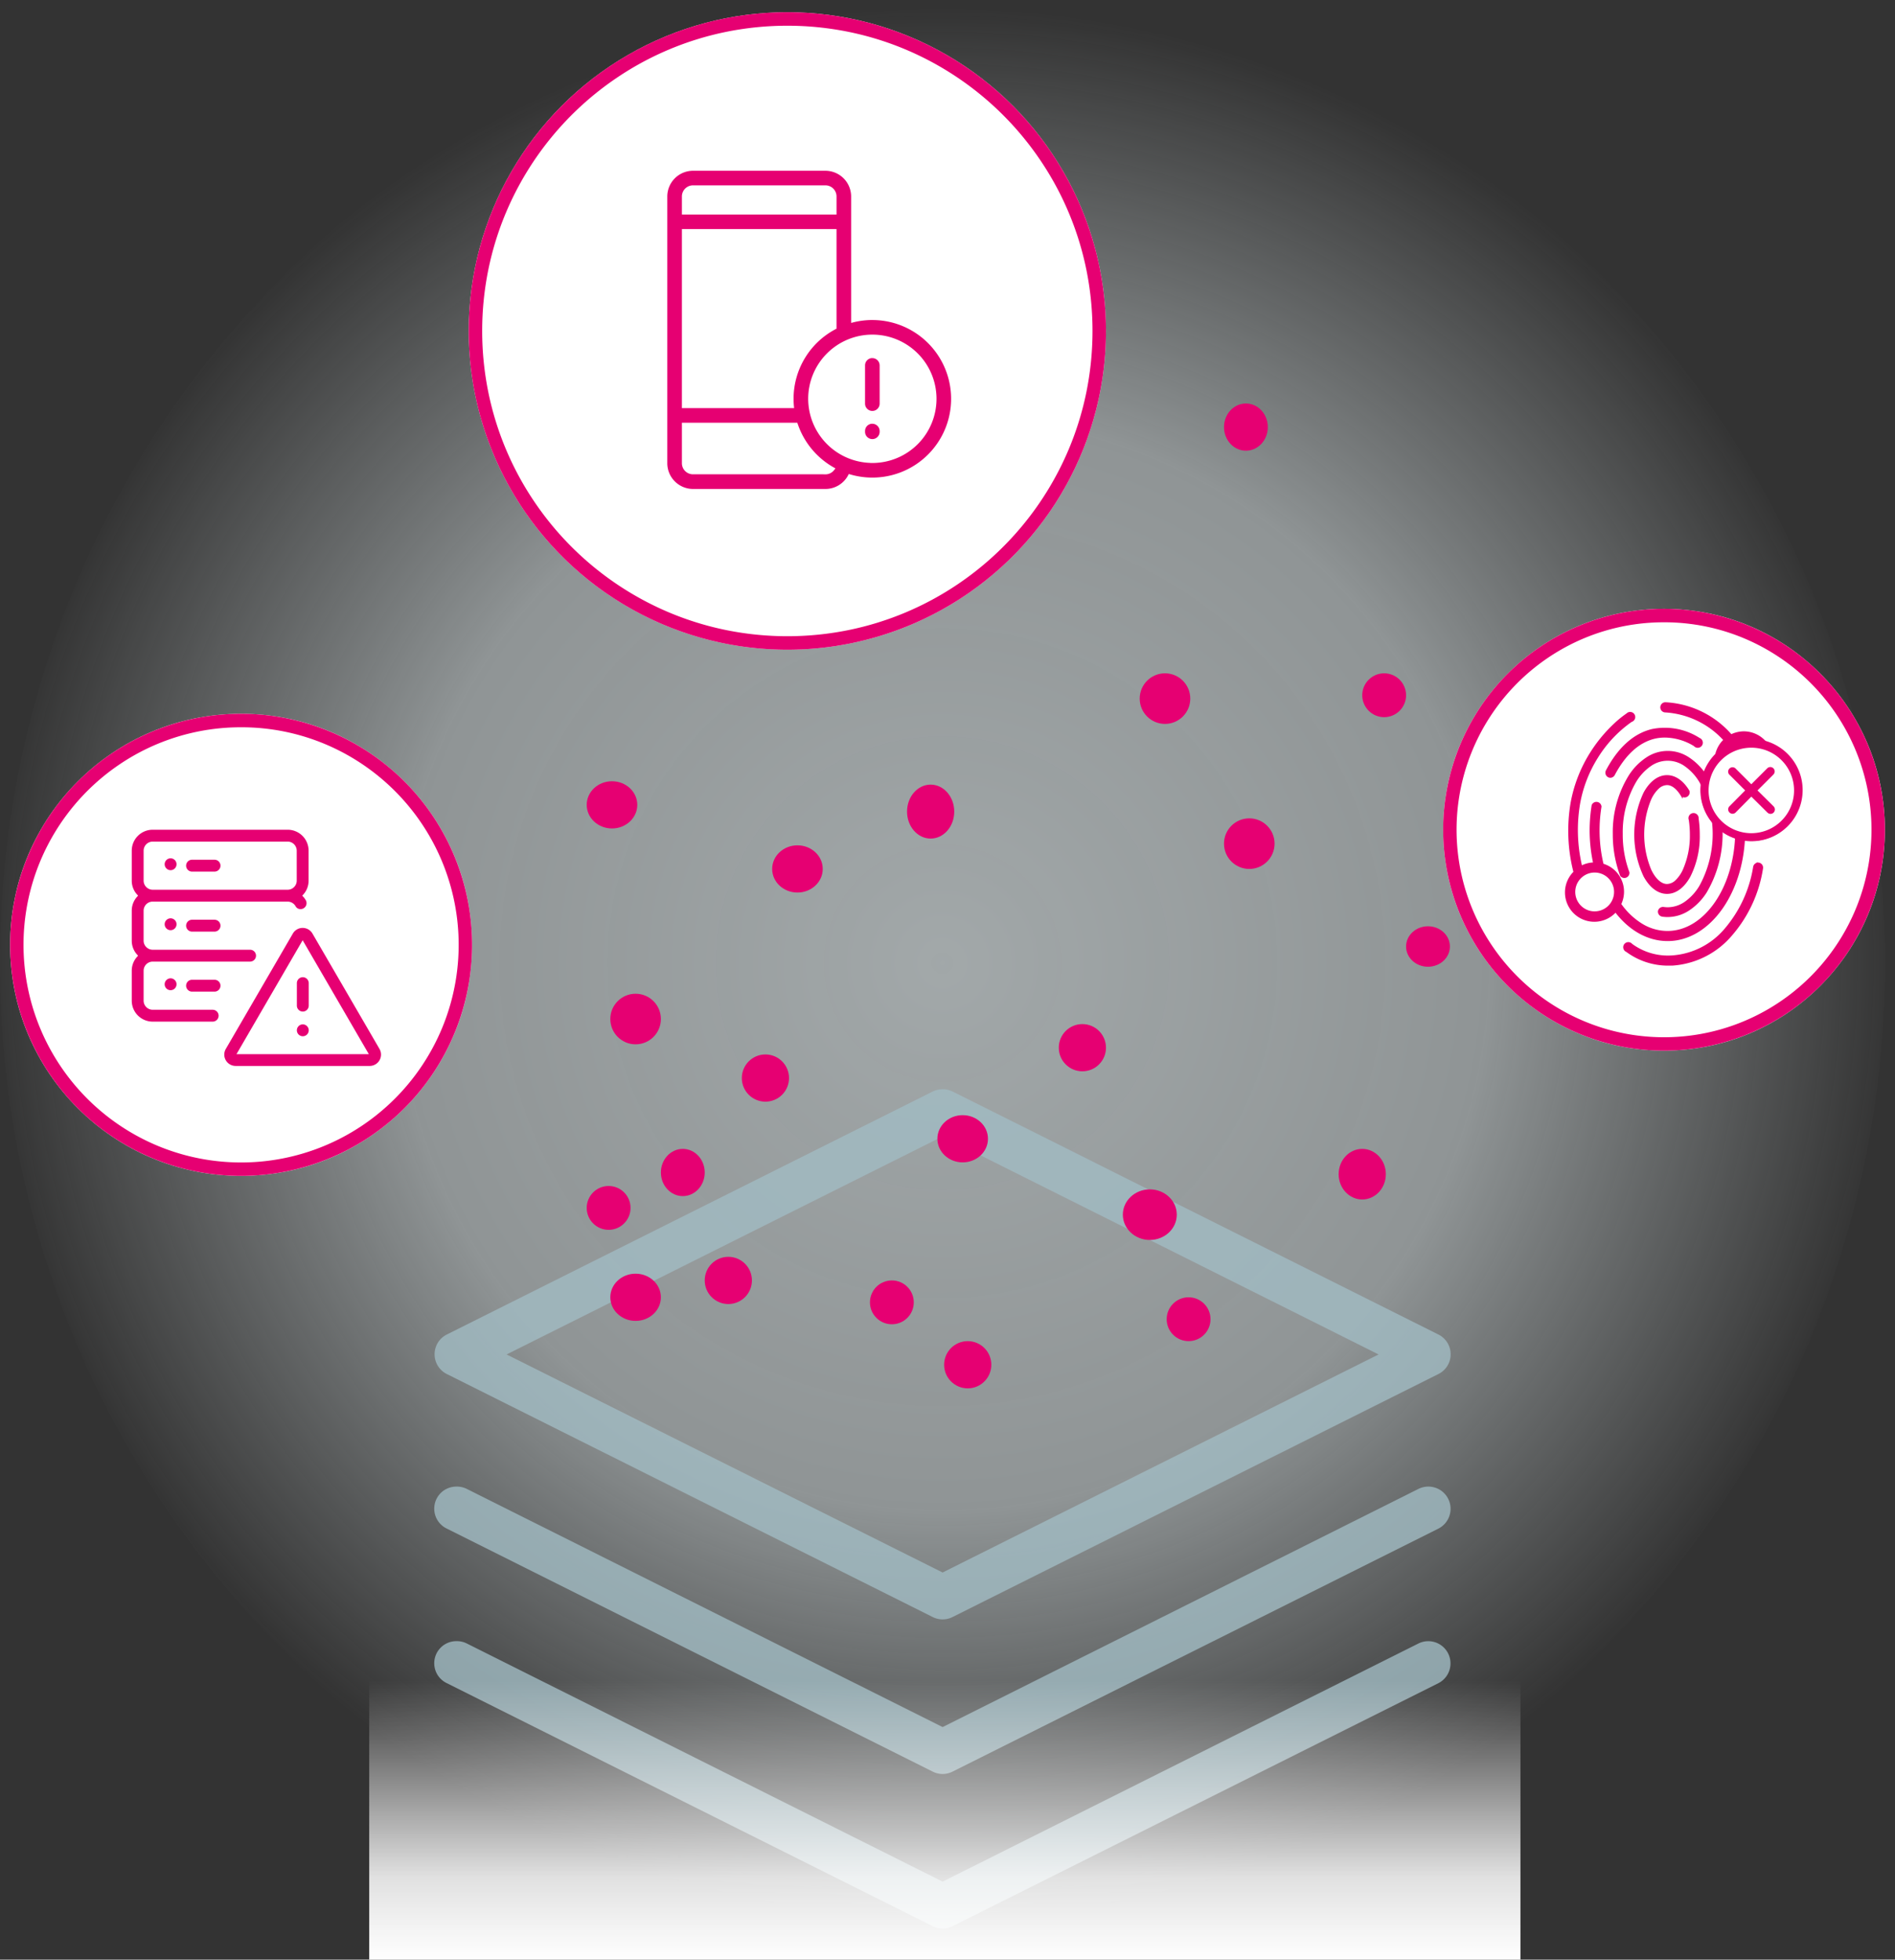 <?xml version="1.0" encoding="UTF-8"?>
<svg xmlns="http://www.w3.org/2000/svg" xmlns:xlink="http://www.w3.org/1999/xlink" width="562" height="581" viewBox="0 0 562 581">
  <rect x="0" y="0" width="562" height="581" fill="#333333" stroke="none"/>
  <defs>
    <clipPath id="clip-path">
      <rect id="Rectangle_18226" data-name="Rectangle 18226" width="562" height="581" transform="translate(111 1694)" fill="#fff"></rect>
    </clipPath>
    <radialGradient id="radial-gradient" cx="0.5" cy="0.5" r="0.5" gradientUnits="objectBoundingBox">
      <stop offset="0" stop-color="#ecf6f8"></stop>
      <stop offset="0.571" stop-color="#ecf6f8" stop-opacity="0.835"></stop>
      <stop offset="1" stop-color="#ecf6f8" stop-opacity="0"></stop>
    </radialGradient>
    <clipPath id="clip-path-2">
      <rect id="Rectangle_18207" data-name="Rectangle 18207" width="84.184" height="94.346" fill="#e60072"></rect>
    </clipPath>
    <clipPath id="clip-path-3">
      <rect id="Rectangle_18208" data-name="Rectangle 18208" width="73.926" height="70.035" fill="#e60072"></rect>
    </clipPath>
    <linearGradient id="linear-gradient" x1="0.5" y1="1" x2="0.5" gradientUnits="objectBoundingBox">
      <stop offset="0" stop-color="#fff" stop-opacity="0"></stop>
      <stop offset="0.704" stop-color="#fff" stop-opacity="0.851"></stop>
      <stop offset="1" stop-color="#fff"></stop>
    </linearGradient>
  </defs>
  <g id="ver-layered-security-to-block-risks-of-exposed-source-code" transform="translate(-111 -1694)" clip-path="url(#clip-path)">
    <path id="Path_17921" data-name="Path 17921" d="M279.5,0C433.864,0,559,127.652,559,285.119S433.864,570.238,279.5,570.238,0,442.586,0,285.119,125.136,0,279.5,0Z" transform="translate(111 1694.426)" opacity="0.6" fill="url(#radial-gradient)"></path>
    <g id="noun-layer-1308593" transform="translate(147.623 1949.793)" opacity="0.8">
      <path id="Path_24210" data-name="Path 24210" d="M242.009,67.219a6.557,6.557,0,0,0-2.046.612L95.935,139.845v0a6.547,6.547,0,0,0,0,11.763l144.029,72.014a6.544,6.544,0,0,0,5.932,0L389.924,151.61h0a6.547,6.547,0,0,0,0-11.763L245.9,67.833l0,0a6.544,6.544,0,0,0-3.886-.612Zm.92,13.912,129.3,64.649-129.3,64.649-129.3-64.649ZM98.7,184.956a6.547,6.547,0,0,0-2.761,12.48L239.964,269.45a6.544,6.544,0,0,0,5.932,0l144.029-72.014h0a6.588,6.588,0,1,0-5.934-11.764L242.933,256.255,101.874,185.672a6.536,6.536,0,0,0-3.172-.717Zm0,45.826a6.547,6.547,0,0,0-2.761,12.48l144.029,72.014a6.544,6.544,0,0,0,5.932,0l144.029-72.014h0a6.588,6.588,0,1,0-5.935-11.764L242.933,302.08,101.874,231.5a6.562,6.562,0,0,0-3.172-.717Z" transform="translate(0 0)" fill="#a1bbc3"></path>
    </g>
    <g id="Group_34881" data-name="Group 34881" transform="translate(263.172 1782.285)">
      <ellipse id="Ellipse_758" data-name="Ellipse 758" cx="7.5" cy="7" rx="7.5" ry="7" transform="translate(76.828 162.341)" fill="#e60072"></ellipse>
      <ellipse id="Ellipse_760" data-name="Ellipse 760" cx="7" cy="8" rx="7" ry="8" transform="translate(116.828 144.342)" fill="#e60072"></ellipse>
      <ellipse id="Ellipse_762" data-name="Ellipse 762" cx="7.5" cy="7" rx="7.5" ry="7" transform="translate(21.828 143.341)" fill="#e60072"></ellipse>
      <ellipse id="Ellipse_764" data-name="Ellipse 764" cx="6.5" cy="7" rx="6.5" ry="7" transform="translate(43.828 252.341)" fill="#e60072"></ellipse>
      <ellipse id="Ellipse_765" data-name="Ellipse 765" cx="7.5" cy="7" rx="7.5" ry="7" transform="translate(28.828 289.341)" fill="#e60072"></ellipse>
      <circle id="Ellipse_766" data-name="Ellipse 766" cx="6.5" cy="6.5" r="6.5" transform="translate(21.828 263.341)" fill="#e60072"></circle>
      <circle id="Ellipse_767" data-name="Ellipse 767" cx="7" cy="7" r="7" transform="translate(56.828 284.341)" fill="#e60072"></circle>
      <circle id="Ellipse_769" data-name="Ellipse 769" cx="6.5" cy="6.5" r="6.5" transform="translate(105.828 291.341)" fill="#e60072"></circle>
      <circle id="Ellipse_771" data-name="Ellipse 771" cx="7.5" cy="7.5" r="7.5" transform="translate(28.828 206.341)" fill="#e60072"></circle>
      <ellipse id="Ellipse_772" data-name="Ellipse 772" cx="7.5" cy="7" rx="7.5" ry="7" transform="translate(125.828 242.341)" fill="#e60072"></ellipse>
      <ellipse id="Ellipse_773" data-name="Ellipse 773" cx="7.5" cy="7" rx="7.5" ry="7" transform="translate(135.829 62.342)" fill="#e60072"></ellipse>
      <circle id="Ellipse_775" data-name="Ellipse 775" cx="7" cy="7" r="7" transform="translate(161.829 215.341)" fill="#e60072"></circle>
      <circle id="Ellipse_776" data-name="Ellipse 776" cx="7.5" cy="7.5" r="7.5" transform="translate(185.828 111.342)" fill="#e60072"></circle>
      <circle id="Ellipse_777" data-name="Ellipse 777" cx="7.5" cy="7.5" r="7.5" transform="translate(210.828 154.341)" fill="#e60072"></circle>
      <circle id="Ellipse_778" data-name="Ellipse 778" cx="6.5" cy="6.5" r="6.5" transform="translate(251.828 111.342)" fill="#e60072"></circle>
      <ellipse id="Ellipse_779" data-name="Ellipse 779" cx="6.5" cy="7" rx="6.5" ry="7" transform="translate(210.828 31.342)" fill="#e60072"></ellipse>
      <ellipse id="Ellipse_780" data-name="Ellipse 780" cx="7.5" cy="8" rx="7.5" ry="8" transform="translate(351.828 198.341)" fill="#e60072"></ellipse>
      <ellipse id="Ellipse_781" data-name="Ellipse 781" cx="6.5" cy="6" rx="6.5" ry="6" transform="translate(264.828 186.341)" fill="#e60072"></ellipse>
      <ellipse id="Ellipse_782" data-name="Ellipse 782" cx="7" cy="7.5" rx="7" ry="7.5" transform="translate(244.828 252.341)" fill="#e60072"></ellipse>
      <circle id="Ellipse_783" data-name="Ellipse 783" cx="6.5" cy="6.5" r="6.5" transform="translate(193.829 296.341)" fill="#e60072"></circle>
      <ellipse id="Ellipse_784" data-name="Ellipse 784" cx="8" cy="7.5" rx="8" ry="7.5" transform="translate(180.829 264.341)" fill="#e60072"></ellipse>
      <circle id="Ellipse_785" data-name="Ellipse 785" cx="7" cy="7" r="7" transform="translate(67.828 224.341)" fill="#e60072"></circle>
      <circle id="Ellipse_787" data-name="Ellipse 787" cx="7" cy="7" r="7" transform="translate(127.828 309.341)" fill="#e60072"></circle>
    </g>
    <circle id="Ellipse_2445" data-name="Ellipse 2445" cx="94.5" cy="94.5" r="94.5" transform="translate(250 1697.627)" fill="#fff"></circle>
    <path id="Ellipse_2445_-_Outline" data-name="Ellipse 2445 - Outline" d="M94.5,4A91.19,91.19,0,0,0,76.257,5.839,89.982,89.982,0,0,0,43.9,19.454,90.776,90.776,0,0,0,11.11,59.275,90.015,90.015,0,0,0,5.839,76.257a91.421,91.421,0,0,0,0,36.486A89.983,89.983,0,0,0,19.454,145.1,90.776,90.776,0,0,0,59.275,177.89a90.014,90.014,0,0,0,16.982,5.272,91.421,91.421,0,0,0,36.486,0A89.983,89.983,0,0,0,145.1,169.546a90.776,90.776,0,0,0,32.793-39.821,90.013,90.013,0,0,0,5.272-16.982,91.421,91.421,0,0,0,0-36.486A89.982,89.982,0,0,0,169.546,43.9,90.776,90.776,0,0,0,129.725,11.11a90.014,90.014,0,0,0-16.982-5.272A91.19,91.19,0,0,0,94.5,4m0-4A94.5,94.5,0,1,1,0,94.5,94.5,94.5,0,0,1,94.5,0Z" transform="translate(250 1697.627)" fill="#e60072"></path>
    <circle id="Ellipse_2446" data-name="Ellipse 2446" cx="68.5" cy="68.5" r="68.5" transform="translate(114 1905.627)" fill="#fff"></circle>
    <path id="Ellipse_2446_-_Outline" data-name="Ellipse 2446 - Outline" d="M68.5,4A64.18,64.18,0,0,0,32.44,15.013,64.7,64.7,0,0,0,9.067,43.395a64.41,64.41,0,0,0,5.946,61.165,64.7,64.7,0,0,0,28.382,23.373,64.41,64.41,0,0,0,61.165-5.946,64.7,64.7,0,0,0,23.373-28.382,64.41,64.41,0,0,0-5.946-61.165A64.7,64.7,0,0,0,93.605,9.067,64.093,64.093,0,0,0,68.5,4m0-4A68.5,68.5,0,1,1,0,68.5,68.5,68.5,0,0,1,68.5,0Z" transform="translate(114 1905.627)" fill="#e60072"></path>
    <circle id="Ellipse_2447" data-name="Ellipse 2447" cx="65.5" cy="65.5" r="65.5" transform="translate(539 1874.502)" fill="#fff"></circle>
    <path id="Ellipse_2447_-_Outline" data-name="Ellipse 2447 - Outline" d="M65.5,4A61.194,61.194,0,0,0,31.118,14.5,61.691,61.691,0,0,0,8.831,41.563a61.414,61.414,0,0,0,5.67,58.32,61.691,61.691,0,0,0,27.062,22.286,61.414,61.414,0,0,0,58.32-5.67,61.691,61.691,0,0,0,22.286-27.062,61.414,61.414,0,0,0-5.67-58.32A61.691,61.691,0,0,0,89.437,8.831,61.111,61.111,0,0,0,65.5,4m0-4A65.5,65.5,0,1,1,0,65.5,65.5,65.5,0,0,1,65.5,0Z" transform="translate(539 1874.502)" fill="#e60072"></path>
    <g id="Group_34915" data-name="Group 34915" transform="translate(308.899 1744.627)">
      <g id="Group_34914" data-name="Group 34914" transform="translate(0 0)" clip-path="url(#clip-path-2)">
        <path id="Path_24213" data-name="Path 24213" d="M54.276,49.358h-.258a2.167,2.167,0,0,0-1.909,2.149V62.8a2.165,2.165,0,1,0,4.33.1V51.523a2.167,2.167,0,0,0-2.163-2.165" transform="translate(6.539 6.194)" fill="#e60072"></path>
        <path id="Path_24214" data-name="Path 24214" d="M52.109,68.979a2.165,2.165,0,1,0,4.33.1V68.8a2.17,2.17,0,0,0-2.165-2.151h-.257a2.165,2.165,0,0,0-1.908,2.149Z" transform="translate(6.539 8.363)" fill="#e60072"></path>
        <path id="Path_24215" data-name="Path 24215" d="M53.835,89.909l.439.128a23.356,23.356,0,1,0,6.538-45.777h-.547a23.3,23.3,0,0,0-5.044.675l-.7.173V7.616A7.642,7.642,0,0,0,46.9,0H7.621A7.641,7.641,0,0,0,0,7.621v79.1a7.641,7.641,0,0,0,7.622,7.621H46.9a7.614,7.614,0,0,0,6.72-4.034ZM4.331,7.616a3.3,3.3,0,0,1,3.29-3.291H46.9a3.3,3.3,0,0,1,3.291,3.291V12.97H4.331Zm0,9.679H50.188V46.821l-.3.159A23.329,23.329,0,0,0,37.449,67.62c0,.688.036,1.409.1,2.143l.057.616H4.33ZM49.465,88.76A3.251,3.251,0,0,1,46.9,90.012h-.565V90H7.622a3.3,3.3,0,0,1-3.291-3.291V74.7H38.556l.129.382A23.45,23.45,0,0,0,49.3,87.924l.567.323ZM41.785,67.6A19.028,19.028,0,1,1,60.813,86.64h-.607v-.025A19.051,19.051,0,0,1,41.785,67.6" transform="translate(0 0)" fill="#e60072"></path>
      </g>
    </g>
    <g id="Group_34917" data-name="Group 34917" transform="translate(150.074 1940.002)">
      <g id="Group_34916" data-name="Group 34916" transform="translate(0 0)" clip-path="url(#clip-path-3)">
        <path id="Path_24226" data-name="Path 24226" d="M49.863,33.011l-19.881,34.2a3.36,3.36,0,0,0,2.909,5.038H72.656a3.361,3.361,0,0,0,2.911-5.04l-19.881-34.2a3.341,3.341,0,0,0-2.041-1.568,3.4,3.4,0,0,0-.875-.116,3.369,3.369,0,0,0-2.907,1.683m2.912,1.976L72.4,68.756H33.154Z" transform="translate(-2.091 -2.218)" fill="#e60072"></path>
        <path id="Path_24227" data-name="Path 24227" d="M56.218,48.813a1.761,1.761,0,0,0-1.76-1.759h0A1.762,1.762,0,0,0,52.7,48.813v6.672a1.762,1.762,0,0,0,1.759,1.758h0a1.761,1.761,0,0,0,1.759-1.758Z" transform="translate(-3.731 -3.331)" fill="#e60072"></path>
        <path id="Path_24228" data-name="Path 24228" d="M54.46,62.107h0a1.759,1.759,0,0,0,0,3.518h0a1.759,1.759,0,1,0,0-3.518" transform="translate(-3.732 -4.397)" fill="#e60072"></path>
        <path id="Path_24229" data-name="Path 24229" d="M12.265,12.638a1.759,1.759,0,0,0,0-3.518h0a1.759,1.759,0,1,0,0,3.518" transform="translate(-0.744 -0.645)" fill="#e60072"></path>
        <path id="Path_24230" data-name="Path 24230" d="M19.109,13.092h6.673a1.759,1.759,0,0,0,0-3.519H19.108a1.759,1.759,0,0,0,0,3.519v.465Z" transform="translate(-1.228 -0.677)" fill="#e60072"></path>
        <path id="Path_24231" data-name="Path 24231" d="M13.508,28.782a1.748,1.748,0,0,0-1.243-.515h0a1.759,1.759,0,1,0,1.244.515" transform="translate(-0.744 -2.001)" fill="#e60072"></path>
        <path id="Path_24232" data-name="Path 24232" d="M19.109,28.72a1.759,1.759,0,1,0,0,3.519h6.673a1.759,1.759,0,0,0,0-3.519Z" transform="translate(-1.228 -2.033)" fill="#e60072"></path>
        <path id="Path_24233" data-name="Path 24233" d="M51.328,23.009a1.765,1.765,0,0,0,.249-2.17,5.563,5.563,0,0,0-.723-.974l-.289-.312.286-.316A6.109,6.109,0,0,0,52.443,15.1v-8.9A6.2,6.2,0,0,0,46.253,0H6.2A6.206,6.206,0,0,0,0,6.19V15.1a6.111,6.111,0,0,0,1.593,4.135l.283.313-.283.312A6.114,6.114,0,0,0,0,24v8.9a6.111,6.111,0,0,0,1.593,4.135l.283.313-.283.312A6.114,6.114,0,0,0,0,41.788v8.9a6.206,6.206,0,0,0,6.19,6.207H24a1.759,1.759,0,0,0,0-3.519H6.206a2.7,2.7,0,0,1-2.688-2.688v-8.9A2.7,2.7,0,0,1,6.2,39.1h28.89a1.759,1.759,0,0,0,0-3.519l-28.888,0a2.7,2.7,0,0,1-2.688-2.688V24A2.7,2.7,0,0,1,6.2,21.309H46.235a2.723,2.723,0,0,1,2.391,1.448,1.63,1.63,0,0,0,1.457.776,1.752,1.752,0,0,0,1.245-.524m-2.4-7.906a2.7,2.7,0,0,1-2.688,2.689H6.207A2.7,2.7,0,0,1,3.519,15.1v-8.9A2.7,2.7,0,0,1,6.206,3.519h40.03a2.7,2.7,0,0,1,2.689,2.687Z" transform="translate(0 0)" fill="#e60072"></path>
        <path id="Path_24234" data-name="Path 24234" d="M12.265,50.931h0a1.759,1.759,0,1,0-1.76-1.76,1.75,1.75,0,0,0,1.76,1.76" transform="translate(-0.744 -3.357)" fill="#e60072"></path>
        <path id="Path_24235" data-name="Path 24235" d="M25.782,47.833H19.109a1.759,1.759,0,0,0,0,3.519h6.673a1.759,1.759,0,1,0,0-3.519v0Z" transform="translate(-1.229 -3.354)" fill="#e60072"></path>
      </g>
    </g>
    <g id="noun-authentication-4014854" transform="translate(446.728 1902.506)">
      <path id="Path_24236" data-name="Path 24236" d="M228.769,55.08c-5.352,1.32-9.857,5.389-13.405,12.109a1.21,1.21,0,0,0,.5,1.586,1.115,1.115,0,0,0,.545.145,1.212,1.212,0,0,0,1.042-.63c3.209-6.055,7.193-9.687,11.855-10.9,6.454-1.6,12.109,2.18,12.109,2.216h0a1.211,1.211,0,1,0,1.332-1.925,18.816,18.816,0,0,0-13.973-2.6Z" transform="translate(-74.56 -47.127)" fill="#e60072"></path>
      <path id="Path_24236_-_Outline" data-name="Path 24236 - Outline" d="M232.565,54.393a19.08,19.08,0,0,1,10.313,3.021,1.511,1.511,0,1,1-1.676,2.412,16.834,16.834,0,0,0-8.621-2.527,13.355,13.355,0,0,0-3.207.385c-4.59,1.192-8.514,4.808-11.662,10.748a1.516,1.516,0,0,1-1.3.789H216.4a1.419,1.419,0,0,1-.691-.185,1.511,1.511,0,0,1-.618-1.978l0-.009c3.587-6.795,8.162-10.92,13.6-12.261l.082-.02.007,0A19.155,19.155,0,0,1,232.565,54.393Zm9.768,5.34h.046a.911.911,0,0,0,.262-1.767l-.032-.012-.029-.018a18.515,18.515,0,0,0-13.75-2.562c-5.257,1.3-9.7,5.322-13.2,11.951a.911.911,0,0,0,.375,1.189.819.819,0,0,0,.4.107.913.913,0,0,0,.78-.474c3.228-6.091,7.281-9.808,12.043-11.045a13.961,13.961,0,0,1,3.355-.4,17,17,0,0,1,6.395,1.316,17.47,17.47,0,0,1,1.9.912c.243.136.416.243.519.308a1.066,1.066,0,0,1,.255.194A.911.911,0,0,0,242.333,59.734Z" transform="translate(-74.56 -47.127)" fill="#e60072"></path>
      <path id="Path_24237" data-name="Path 24237" d="M293.372,343.5a1.211,1.211,0,0,0-1.283,1.042,37.537,37.537,0,0,1-8.38,18.284,22.7,22.7,0,0,1-16.093,8.21,18.248,18.248,0,0,1-11.915-3.512,1.211,1.211,0,1,0-1.393,1.9,20.475,20.475,0,0,0,12.352,4.032h1.053a25.092,25.092,0,0,0,17.789-9.094,39.186,39.186,0,0,0,8.925-19.556,1.211,1.211,0,0,0-1.054-1.308Z" transform="translate(-107.583 -295.964)" fill="#e60072"></path>
      <path id="Path_24237_-_Outline" data-name="Path 24237 - Outline" d="M292.813,343.128l.6.076a1.507,1.507,0,0,1,1.315,1.632l0,.018a39.452,39.452,0,0,1-8.991,19.7,25.392,25.392,0,0,1-18,9.2l-.018-.29v.29h-1.2a20.776,20.776,0,0,1-12.354-4.072A1.511,1.511,0,1,1,255.9,367.3a17.949,17.949,0,0,0,10.6,3.468c.362,0,.728-.011,1.089-.033a22.4,22.4,0,0,0,15.88-8.1,37.241,37.241,0,0,0,8.314-18.138,1.519,1.519,0,0,1,1.093-1.245Zm.532.672a.914.914,0,0,0-.959.784v.006a37.84,37.84,0,0,1-8.447,18.43,23,23,0,0,1-16.3,8.316c-.374.023-.752.034-1.126.034a18.548,18.548,0,0,1-10.986-3.6l-.028-.021-.023-.026a.911.911,0,1,0-1.048,1.43l.033.014.029.021a20.177,20.177,0,0,0,12.171,3.973H267.7a24.792,24.792,0,0,0,17.567-8.985l0,0a38.854,38.854,0,0,0,8.855-19.4A.908.908,0,0,0,293.345,343.8Z" transform="translate(-107.583 -295.964)" fill="#e60072"></path>
      <path id="Path_24238" data-name="Path 24238" d="M245.548,152.838a10.489,10.489,0,0,0,1.61.121c8.815,0,15.984-10.9,15.984-24.351s-7.169-24.3-15.984-24.3-15.984,10.9-15.984,24.351a34.75,34.75,0,0,0,2.155,12.23,1.211,1.211,0,0,0,2.18-.835,32.272,32.272,0,0,1-1.986-11.431c0-12.109,6.115-22,13.635-22s13.635,9.893,13.635,22-6.115,22.039-13.635,22.039a9.535,9.535,0,0,1-1.284-.1,1.15,1.15,0,1,0-.327,2.276Z" transform="translate(-88.288 -89.873)" fill="#e60072"></path>
      <path id="Path_24238_-_Outline" data-name="Path 24238 - Outline" d="M247.137,153.259a10.83,10.83,0,0,1-1.342-.084l0,.012-.3-.053a1.506,1.506,0,0,1-1.239-1.6l0-.03a1.508,1.508,0,0,1,1.486-1.248,1.528,1.528,0,0,1,.16.008h.011a9.27,9.27,0,0,0,1.243.094,8.974,8.974,0,0,0,5.131-1.688,15.283,15.283,0,0,0,4.249-4.648,31.951,31.951,0,0,0,0-30.788,15.244,15.244,0,0,0-4.249-4.636,8.672,8.672,0,0,0-10.267,0,15.245,15.245,0,0,0-4.249,4.636,29.593,29.593,0,0,0-3.953,15.385,31.864,31.864,0,0,0,1.968,11.328l.013.036,0,.038a1.511,1.511,0,0,1-2.72,1.042l-.025-.034-.015-.04a34.932,34.932,0,0,1-2.174-12.336,31.966,31.966,0,0,1,4.736-17.384,17.865,17.865,0,0,1,5.17-5.305,11.375,11.375,0,0,1,12.758-.008,17.816,17.816,0,0,1,5.17,5.288,34.236,34.236,0,0,1,0,34.747,17.865,17.865,0,0,1-5.17,5.305,11.651,11.651,0,0,1-6.379,1.961Zm-1.552-.719h.008a10.22,10.22,0,0,0,1.544.118h.02c8.649,0,15.685-10.789,15.685-24.051a31.257,31.257,0,0,0-4.637-17.032,17.223,17.223,0,0,0-4.993-5.114,11.091,11.091,0,0,0-6.055-1.858c-8.648,0-15.684,10.789-15.684,24.051A34.336,34.336,0,0,0,233.6,140.74a.911.911,0,0,0,1.618-.624,32.457,32.457,0,0,1-1.99-11.5c0-12.3,6.251-22.3,13.935-22.3s13.935,10.005,13.935,22.3c0,12.318-6.251,22.339-13.935,22.339a9.88,9.88,0,0,1-1.32-.1c-.031,0-.062,0-.092,0a.847.847,0,0,0-.16,1.685Z" transform="translate(-88.288 -89.873)" fill="#e60072"></path>
      <path id="Path_24239" data-name="Path 24239" d="M286.537,158.534c1.526,0,3.064,1.211,4.335,3.294h0a1.211,1.211,0,0,0,2.022-1.211c-1.72-2.858-3.972-4.432-6.357-4.432-5.279,0-9.421,7.6-9.421,17.3s4.142,17.3,9.421,17.3,9.409-7.593,9.409-17.3a32.816,32.816,0,0,0-.339-4.735,1.211,1.211,0,1,0-2.325.351,29.662,29.662,0,0,1,.327,4.384c0,8.113-3.245,14.967-7.072,14.967s-7.072-6.854-7.072-14.967,3.246-14.955,7.072-14.955Z" transform="translate(-127.872 -134.573)" fill="#e60072"></path>
      <path id="Path_24239_-_Outline" data-name="Path 24239 - Outline" d="M286.537,155.884c2.489,0,4.838,1.625,6.614,4.577l.018.03.011.034a1.51,1.51,0,0,1-2.008,1.857v.512l-.556-.91c-1.225-2.007-2.654-3.123-4.029-3.15h-.05a3.748,3.748,0,0,0-2.517,1.117,10.029,10.029,0,0,0-2.183,3.146,27.105,27.105,0,0,0,0,20.789c1.283,2.713,3,4.269,4.7,4.269a3.746,3.746,0,0,0,2.517-1.119,10.047,10.047,0,0,0,2.183-3.15,24.925,24.925,0,0,0,2.072-10.4,29.465,29.465,0,0,0-.319-4.305,1.511,1.511,0,1,1,2.918-.44,33.227,33.227,0,0,1,.337,4.745,26.588,26.588,0,0,1-2.761,12.437c-1.812,3.332-4.279,5.167-6.948,5.167s-5.138-1.837-6.954-5.172a29.315,29.315,0,0,1,0-24.866C281.4,157.721,283.868,155.884,286.537,155.884Zm6.081,4.854c-1.661-2.744-3.819-4.254-6.081-4.254-2.439,0-4.721,1.725-6.427,4.858a28.727,28.727,0,0,0,0,24.292c1.706,3.133,3.988,4.858,6.427,4.858s4.719-1.724,6.421-4.854a25.986,25.986,0,0,0,2.688-12.151,32.626,32.626,0,0,0-.336-4.692l-.005-.035,0-.035a.911.911,0,0,0-1.043-.984.917.917,0,0,0-.657.452.905.905,0,0,0-.049.8l.014.034.005.036a30.063,30.063,0,0,1,.33,4.428,25.531,25.531,0,0,1-2.13,10.654c-1.406,2.975-3.268,4.613-5.242,4.613s-3.836-1.638-5.242-4.613a27.7,27.7,0,0,1,0-21.3c1.347-2.846,3.113-4.467,4.994-4.6l0-.009h.246c1.6,0,3.222,1.209,4.571,3.405a.911.911,0,0,0,1.51-.9Z" transform="translate(-127.872 -134.573)" fill="#e60072"></path>
      <path id="Path_24240" data-name="Path 24240" d="M189.871,17.034a8.406,8.406,0,0,0-12.206-7.508A27.645,27.645,0,0,0,158.181,0a1.211,1.211,0,1,0,0,2.422,25.782,25.782,0,0,1,17.547,8.477,8.392,8.392,0,0,0,1.211,13.211,41.461,41.461,0,0,1,2.252,13.672c0,16.59-9.154,30.031-20.4,30.031-5.256,0-10.208-2.931-14.022-8.259a8.38,8.38,0,0,0-5.2-11.722,43.01,43.01,0,0,1-1.211-10.1,43.955,43.955,0,0,1,.569-7.072,1.211,1.211,0,0,0-2.325-.376,47.333,47.333,0,0,0-.593,7.447,45.723,45.723,0,0,0,1.066,9.76,8.175,8.175,0,0,0-3.863.993c-6.575-29.22,13.937-42.662,14.834-43.231a1.211,1.211,0,1,0-1.211-1.986c-.23.145-23.286,15.161-15.609,46.814h0a8.4,8.4,0,1,0,12.182,11.564c4.2,5.534,9.687,8.561,15.428,8.561,12.5.024,22.7-14.506,22.7-32.428a43.6,43.6,0,0,0-1.768-12.509,8.669,8.669,0,0,0,1.7.169,8.322,8.322,0,0,0,2-.242,60.982,60.982,0,0,1,2.119,10.9,1.21,1.21,0,0,0,1.211,1.054h.121a1.211,1.211,0,0,0,1.042-1.3,62.426,62.426,0,0,0-2.277-11.576,8.381,8.381,0,0,0,4.19-7.241ZM137.2,62a6.055,6.055,0,1,1,4.281-1.773A6.057,6.057,0,0,1,137.2,62Zm44.272-38.908a6.055,6.055,0,1,1,4.282-1.774,6.053,6.053,0,0,1-4.282,1.774Z" transform="translate(0 0)" fill="#e60072"></path>
      <path id="Path_24240_-_Outline" data-name="Path 24240 - Outline" d="M158.181-.3h.016a27.945,27.945,0,0,1,19.544,9.46,8.88,8.88,0,0,1,3.726-.838,8.778,8.778,0,0,1,8.671,8l.035-.037v.755a8.708,8.708,0,0,1-4.136,7.379,62.886,62.886,0,0,1,2.222,11.408v.006a1.512,1.512,0,0,1-1.3,1.617l-.02,0h-.153a1.515,1.515,0,0,1-1.5-1.315v-.009a60.85,60.85,0,0,0-2.03-10.573,8.627,8.627,0,0,1-1.782.187h-.007a8.984,8.984,0,0,1-1.274-.092,43.867,43.867,0,0,1,1.648,12.134c0,18.045-10.306,32.727-22.973,32.727h-.032c-5.753,0-11.227-2.979-15.448-8.4a8.753,8.753,0,0,1-5.9,2.667c-.127.006-.255.008-.382.008a8.7,8.7,0,0,1-6.215-14.8,49.489,49.489,0,0,1-.8-20.61A42,42,0,0,1,135.811,14.7a43.534,43.534,0,0,1,7.2-8.728,30.159,30.159,0,0,1,3.626-2.936,1.515,1.515,0,0,1,1.087-.462c.048,0,.1,0,.146.007a1.511,1.511,0,0,1,.3,2.949,36.333,36.333,0,0,0-10.09,10.754,38.343,38.343,0,0,0-5.157,13.254,46.387,46.387,0,0,0,.5,18.5,8.514,8.514,0,0,1,3.285-.839,46.109,46.109,0,0,1-1-9.47,47.778,47.778,0,0,1,.6-7.495l.006-.035.014-.033a1.511,1.511,0,0,1,2.9.469l0,.036-.006.035a43.786,43.786,0,0,0-.565,7.023,42.762,42.762,0,0,0,1.162,9.862,8.68,8.68,0,0,1,5.291,11.928,21.117,21.117,0,0,0,6.276,5.9,14.426,14.426,0,0,0,7.4,2.09c11.086,0,20.1-13.337,20.1-29.731a41.063,41.063,0,0,0-2.2-13.476,8.691,8.691,0,0,1-1.379-13.42,25.482,25.482,0,0,0-17.139-8.163,1.5,1.5,0,0,1-1.059-.442A1.511,1.511,0,0,1,158.181-.3Zm19.41,10.2-.153-.177A27.345,27.345,0,0,0,158.173.3a.911.911,0,0,0,.007,1.822h.019a26.082,26.082,0,0,1,17.751,8.575l.2.219-.216.2A8.091,8.091,0,0,0,177.1,23.853l.088.056.034.1a41.662,41.662,0,0,1,2.268,13.771,42.562,42.562,0,0,1-1.618,11.773,33.592,33.592,0,0,1-4.418,9.631,22.341,22.341,0,0,1-6.576,6.521,15.152,15.152,0,0,1-8.093,2.4c-5.329,0-10.4-2.978-14.266-8.384l-.1-.145.078-.161a8.08,8.08,0,0,0-5.009-11.3l-.167-.048-.041-.169a43.36,43.36,0,0,1-1.219-10.17,44.391,44.391,0,0,1,.567-7.082.911.911,0,0,0-1.733-.28,47.175,47.175,0,0,0-.583,7.362,45.5,45.5,0,0,0,1.059,9.7l.08.362-.371,0a7.9,7.9,0,0,0-3.721.957l-.349.19-.087-.387a47.159,47.159,0,0,1-.584-19.123A39.12,39.12,0,0,1,144.221,7.917,28.016,28.016,0,0,1,147.885,5l.038-.024.044-.012a.911.911,0,1,0-.911-1.494l-.027.03-.034.021a28.74,28.74,0,0,0-3.573,2.893,42.926,42.926,0,0,0-7.1,8.606,41.4,41.4,0,0,0-5.63,14.47,48.861,48.861,0,0,0,.774,20.292h.5l-.524.514a8.1,8.1,0,0,0,5.673,13.891c.118,0,.238,0,.356-.008a8.145,8.145,0,0,0,5.718-2.732l.242-.274.221.292c4.134,5.444,9.528,8.443,15.189,8.443h.031c12.337,0,22.373-14.413,22.373-32.128a43.271,43.271,0,0,0-1.756-12.424l-.14-.476.487.1a8.39,8.39,0,0,0,1.637.163h.006a8.03,8.03,0,0,0,1.92-.233l.279-.069.08.276a61.44,61.44,0,0,1,2.129,10.947.913.913,0,0,0,.9.789h.11a.912.912,0,0,0,.765-.969,62.279,62.279,0,0,0-2.266-11.517l-.067-.227.2-.118a8.106,8.106,0,0,0,4.04-6.928v-.051a8.176,8.176,0,0,0-8.107-8.118,8.269,8.269,0,0,0-3.665.876Zm3.877.78a6.355,6.355,0,1,1-4.493,1.861A6.316,6.316,0,0,1,181.468,10.68Zm0,12.109A5.756,5.756,0,1,0,177.4,21.1,5.717,5.717,0,0,0,181.468,22.789ZM137.2,49.587a6.354,6.354,0,1,1-4.494,1.861A6.313,6.313,0,0,1,137.2,49.587Zm0,12.109a5.754,5.754,0,1,0-4.069-1.685A5.717,5.717,0,0,0,137.2,61.7Z" transform="translate(0 0)" fill="#e60072"></path>
    </g>
    <ellipse id="Ellipse_2448" data-name="Ellipse 2448" cx="13.731" cy="13.732" rx="13.731" ry="13.732" transform="translate(616.729 1914.689)" fill="#fff"></ellipse>
    <g id="noun-close-5724456" transform="translate(615.421 1913.383)">
      <path id="Path_24241" data-name="Path 24241" d="M246.592,163.9a1,1,0,0,0-1.407,0l-4.94,4.94-4.94-4.94a1,1,0,0,0-1.407,1.407l4.94,4.94-4.94,4.99a1,1,0,0,0,1.407,1.407l4.94-4.99,4.99,4.94a.995.995,0,0,0,1.407-1.407l-4.99-4.94,4.94-4.94a1,1,0,0,0,0-1.407Z" transform="translate(-225.277 -155.278)" fill="#e60072"></path>
      <path id="Path_24241_-_Outline" data-name="Path 24241 - Outline" d="M245.888,163.31a1.3,1.3,0,0,1,.917,2.209l-4.727,4.727,4.775,4.728a1.3,1.3,0,0,1-.905,2.22h-.006a1.306,1.306,0,0,1-.922-.389l-4.773-4.726-4.729,4.777a1.3,1.3,0,0,1-1.833-1.83l4.729-4.777-4.744-4.746a1.3,1.3,0,0,1,1.83-1.83l.017.016,4.727,4.728,4.727-4.728A1.29,1.29,0,0,1,245.888,163.31Zm.054,13.284a.707.707,0,0,0,.69-.7.7.7,0,0,0-.2-.492l-5.2-5.15,5.153-5.153a.7.7,0,0,0,.2-.491.691.691,0,0,0-.694-.694.7.7,0,0,0-.492.2l-5.151,5.151-5.143-5.143a.7.7,0,0,0-.983.983l5.142,5.142-5.15,5.2a.7.7,0,0,0-.2.492.691.691,0,0,0,.694.694.7.7,0,0,0,.492-.2l5.149-5.2,5.2,5.151A.705.705,0,0,0,245.942,176.594Z" transform="translate(-225.277 -155.278)" fill="#e60072"></path>
      <path id="Path_24242" data-name="Path 24242" d="M102.466,17.5a14.969,14.969,0,1,0,7.484,2.006,14.969,14.969,0,0,0-7.484-2.006Zm0,27.943a12.973,12.973,0,1,1,9.173-3.8A12.973,12.973,0,0,1,102.466,45.443Z" transform="translate(-87.497 -17.5)" fill="#e60072"></path>
      <path id="Path_24242_-_Outline" data-name="Path 24242 - Outline" d="M102.466,17.2h.115a15.164,15.164,0,1,1-.115,0Zm0,29.939a14.67,14.67,0,0,0,0-29.339H102.4a14.67,14.67,0,0,0,.069,29.339Zm0-27.944a13.272,13.272,0,1,1-5.079,1.01A13.206,13.206,0,0,1,102.466,19.2Zm0,25.948a12.673,12.673,0,1,0-4.85-.965A12.61,12.61,0,0,0,102.466,45.143Z" transform="translate(-87.497 -17.5)" fill="#e60072"></path>
    </g>
    <rect id="Rectangle_18167" data-name="Rectangle 18167" width="341.417" height="82.926" transform="translate(561.917 2275.158) rotate(-180)" fill="url(#linear-gradient)"></rect>
  </g>
</svg>
